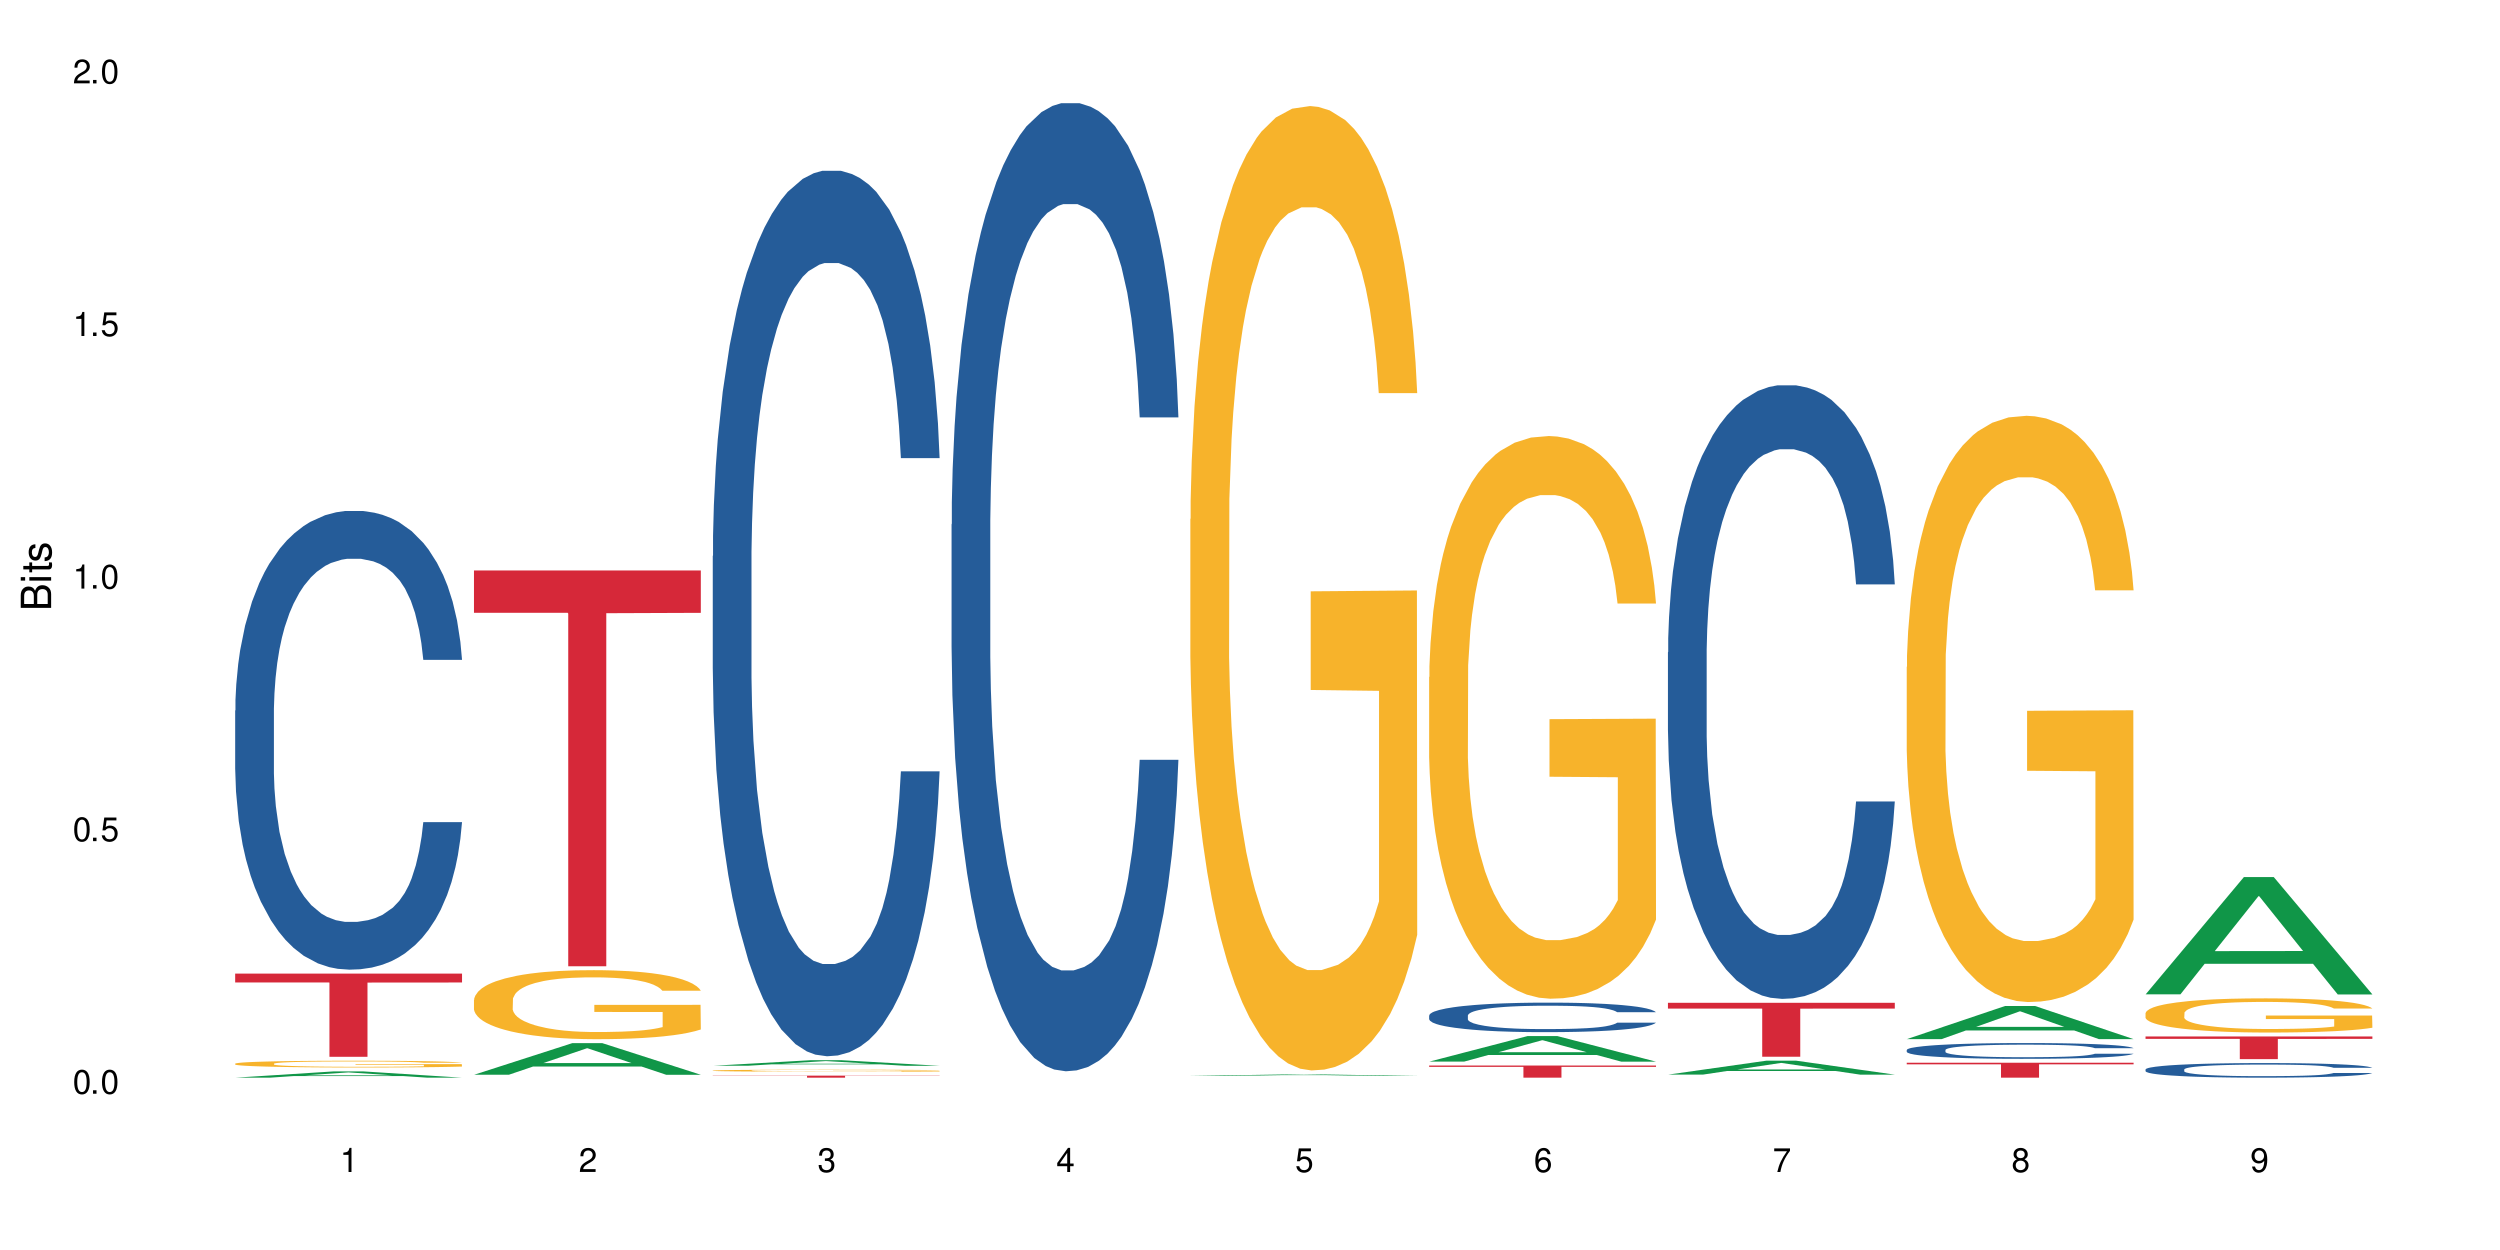 <?xml version="1.0" encoding="UTF-8"?>
<svg xmlns="http://www.w3.org/2000/svg" xmlns:xlink="http://www.w3.org/1999/xlink" width="720" height="360" viewBox="0 0 720 360">
<defs>
<g>
<g id="glyph-0-0">
</g>
<g id="glyph-0-1">
<path d="M 2.641 -6.938 C 2 -6.938 1.422 -6.656 1.078 -6.172 C 0.641 -5.562 0.406 -4.641 0.406 -3.359 C 0.406 -1.016 1.188 0.219 2.641 0.219 C 4.078 0.219 4.859 -1.016 4.859 -3.297 C 4.859 -4.641 4.656 -5.547 4.203 -6.172 C 3.844 -6.656 3.281 -6.938 2.641 -6.938 Z M 2.641 -6.188 C 3.547 -6.188 4 -5.25 4 -3.375 C 4 -1.406 3.562 -0.484 2.625 -0.484 C 1.734 -0.484 1.281 -1.438 1.281 -3.344 C 1.281 -5.25 1.734 -6.188 2.641 -6.188 Z M 2.641 -6.188 "/>
</g>
<g id="glyph-0-2">
<path d="M 1.828 -1 L 0.828 -1 L 0.828 0 L 1.828 0 Z M 1.828 -1 "/>
</g>
<g id="glyph-0-3">
<path d="M 4.562 -6.797 L 1.062 -6.797 L 0.547 -3.094 L 1.328 -3.094 C 1.719 -3.562 2.047 -3.734 2.578 -3.734 C 3.484 -3.734 4.062 -3.109 4.062 -2.094 C 4.062 -1.125 3.484 -0.531 2.578 -0.531 C 1.828 -0.531 1.375 -0.906 1.188 -1.672 L 0.328 -1.672 C 0.453 -1.109 0.547 -0.844 0.75 -0.594 C 1.125 -0.078 1.828 0.219 2.594 0.219 C 3.969 0.219 4.922 -0.781 4.922 -2.219 C 4.922 -3.562 4.031 -4.484 2.719 -4.484 C 2.25 -4.484 1.859 -4.359 1.469 -4.062 L 1.734 -5.969 L 4.562 -5.969 Z M 4.562 -6.797 "/>
</g>
<g id="glyph-0-4">
<path d="M 2.484 -4.938 L 2.484 0 L 3.328 0 L 3.328 -6.938 L 2.766 -6.938 C 2.469 -5.875 2.281 -5.734 0.984 -5.562 L 0.984 -4.938 Z M 2.484 -4.938 "/>
</g>
<g id="glyph-0-5">
<path d="M 4.859 -0.828 L 1.281 -0.828 C 1.359 -1.406 1.672 -1.781 2.5 -2.281 L 3.469 -2.828 C 4.406 -3.344 4.906 -4.062 4.906 -4.906 C 4.906 -5.484 4.672 -6.031 4.266 -6.406 C 3.859 -6.766 3.375 -6.938 2.719 -6.938 C 1.859 -6.938 1.219 -6.625 0.844 -6.031 C 0.609 -5.672 0.5 -5.234 0.484 -4.531 L 1.328 -4.531 C 1.359 -5.016 1.406 -5.281 1.531 -5.516 C 1.75 -5.938 2.188 -6.203 2.703 -6.203 C 3.469 -6.203 4.031 -5.641 4.031 -4.891 C 4.031 -4.344 3.719 -3.859 3.125 -3.516 L 2.234 -3 C 0.812 -2.172 0.406 -1.531 0.328 -0.016 L 4.859 -0.016 Z M 4.859 -0.828 "/>
</g>
<g id="glyph-0-6">
<path d="M 2.125 -3.188 L 2.578 -3.188 C 3.5 -3.188 3.984 -2.766 3.984 -1.922 C 3.984 -1.062 3.469 -0.531 2.594 -0.531 C 1.656 -0.531 1.203 -1 1.156 -2.016 L 0.312 -2.016 C 0.344 -1.453 0.438 -1.094 0.609 -0.781 C 0.953 -0.109 1.625 0.219 2.547 0.219 C 3.953 0.219 4.859 -0.625 4.859 -1.938 C 4.859 -2.828 4.516 -3.297 3.703 -3.594 C 4.344 -3.844 4.656 -4.328 4.656 -5.031 C 4.656 -6.219 3.875 -6.938 2.578 -6.938 C 1.203 -6.938 0.484 -6.172 0.453 -4.703 L 1.297 -4.703 C 1.312 -5.125 1.344 -5.359 1.453 -5.578 C 1.641 -5.969 2.062 -6.203 2.594 -6.203 C 3.344 -6.203 3.797 -5.75 3.797 -5 C 3.797 -4.516 3.609 -4.219 3.25 -4.047 C 3.016 -3.953 2.703 -3.922 2.125 -3.906 Z M 2.125 -3.188 "/>
</g>
<g id="glyph-0-7">
<path d="M 3.141 -1.672 L 3.141 0 L 3.984 0 L 3.984 -1.672 L 4.984 -1.672 L 4.984 -2.438 L 3.984 -2.438 L 3.984 -6.938 L 3.359 -6.938 L 0.266 -2.578 L 0.266 -1.672 Z M 3.141 -2.438 L 1 -2.438 L 3.141 -5.5 Z M 3.141 -2.438 "/>
</g>
<g id="glyph-0-8">
<path d="M 4.781 -5.125 C 4.609 -6.266 3.891 -6.938 2.844 -6.938 C 2.094 -6.938 1.422 -6.578 1.031 -5.953 C 0.594 -5.266 0.406 -4.422 0.406 -3.172 C 0.406 -2 0.578 -1.25 0.984 -0.641 C 1.359 -0.078 1.953 0.219 2.703 0.219 C 3.984 0.219 4.922 -0.75 4.922 -2.094 C 4.922 -3.375 4.062 -4.281 2.844 -4.281 C 2.172 -4.281 1.641 -4.031 1.281 -3.516 C 1.281 -5.234 1.828 -6.188 2.797 -6.188 C 3.391 -6.188 3.797 -5.797 3.938 -5.125 Z M 2.734 -3.531 C 3.547 -3.531 4.062 -2.953 4.062 -2.031 C 4.062 -1.156 3.484 -0.531 2.703 -0.531 C 1.922 -0.531 1.328 -1.188 1.328 -2.078 C 1.328 -2.938 1.906 -3.531 2.734 -3.531 Z M 2.734 -3.531 "/>
</g>
<g id="glyph-0-9">
<path d="M 4.984 -6.797 L 0.438 -6.797 L 0.438 -5.969 L 4.109 -5.969 C 2.5 -3.656 1.828 -2.234 1.328 0 L 2.219 0 C 2.594 -2.172 3.453 -4.047 4.984 -6.094 Z M 4.984 -6.797 "/>
</g>
<g id="glyph-0-10">
<path d="M 3.75 -3.656 C 4.469 -4.094 4.688 -4.438 4.688 -5.078 C 4.688 -6.172 3.844 -6.938 2.641 -6.938 C 1.438 -6.938 0.594 -6.172 0.594 -5.094 C 0.594 -4.438 0.812 -4.094 1.516 -3.656 C 0.734 -3.266 0.359 -2.703 0.359 -1.922 C 0.359 -0.656 1.281 0.219 2.641 0.219 C 3.984 0.219 4.922 -0.656 4.922 -1.922 C 4.922 -2.703 4.531 -3.266 3.75 -3.656 Z M 2.641 -6.188 C 3.359 -6.188 3.812 -5.75 3.812 -5.062 C 3.812 -4.406 3.344 -3.984 2.641 -3.984 C 1.922 -3.984 1.453 -4.406 1.453 -5.078 C 1.453 -5.75 1.922 -6.188 2.641 -6.188 Z M 2.641 -3.266 C 3.484 -3.266 4.062 -2.719 4.062 -1.906 C 4.062 -1.078 3.484 -0.531 2.625 -0.531 C 1.797 -0.531 1.219 -1.094 1.219 -1.906 C 1.219 -2.719 1.781 -3.266 2.641 -3.266 Z M 2.641 -3.266 "/>
</g>
<g id="glyph-0-11">
<path d="M 0.516 -1.578 C 0.672 -0.453 1.406 0.219 2.438 0.219 C 3.188 0.219 3.859 -0.141 4.266 -0.766 C 4.688 -1.453 4.891 -2.297 4.891 -3.547 C 4.891 -4.719 4.703 -5.453 4.312 -6.078 C 3.938 -6.641 3.344 -6.938 2.594 -6.938 C 1.297 -6.938 0.359 -5.969 0.359 -4.625 C 0.359 -3.344 1.234 -2.453 2.453 -2.453 C 3.094 -2.453 3.578 -2.672 4.016 -3.203 C 4 -1.484 3.469 -0.531 2.5 -0.531 C 1.906 -0.531 1.484 -0.906 1.359 -1.578 Z M 2.578 -6.203 C 3.375 -6.203 3.969 -5.531 3.969 -4.641 C 3.969 -3.797 3.391 -3.188 2.547 -3.188 C 1.734 -3.188 1.234 -3.766 1.234 -4.688 C 1.234 -5.562 1.797 -6.203 2.578 -6.203 Z M 2.578 -6.203 "/>
</g>
<g id="glyph-1-0">
</g>
<g id="glyph-1-1">
<path d="M 0 -0.953 L 0 -4.891 C 0 -5.719 -0.234 -6.344 -0.734 -6.797 C -1.188 -7.234 -1.812 -7.469 -2.5 -7.469 C -3.547 -7.469 -4.188 -7 -4.625 -5.875 C -4.984 -6.688 -5.625 -7.094 -6.531 -7.094 C -7.172 -7.094 -7.734 -6.859 -8.141 -6.391 C -8.562 -5.922 -8.75 -5.344 -8.75 -4.5 L -8.75 -0.953 Z M -4.984 -2.062 L -7.766 -2.062 L -7.766 -4.219 C -7.766 -4.844 -7.688 -5.203 -7.453 -5.5 C -7.219 -5.812 -6.859 -5.969 -6.375 -5.969 C -5.891 -5.969 -5.531 -5.812 -5.297 -5.5 C -5.062 -5.203 -4.984 -4.844 -4.984 -4.219 Z M -0.984 -2.062 L -4 -2.062 L -4 -4.781 C -4 -5.766 -3.438 -6.359 -2.484 -6.359 C -1.547 -6.359 -0.984 -5.766 -0.984 -4.781 Z M -0.984 -2.062 "/>
</g>
<g id="glyph-1-2">
<path d="M -6.281 -1.797 L -6.281 -0.797 L 0 -0.797 L 0 -1.797 Z M -8.75 -1.797 L -8.75 -0.797 L -7.484 -0.797 L -7.484 -1.797 Z M -8.75 -1.797 "/>
</g>
<g id="glyph-1-3">
<path d="M -6.281 -3.047 L -6.281 -2.016 L -8.016 -2.016 L -8.016 -1.016 L -6.281 -1.016 L -6.281 -0.172 L -5.469 -0.172 L -5.469 -1.016 L -0.719 -1.016 C -0.078 -1.016 0.281 -1.453 0.281 -2.234 C 0.281 -2.5 0.25 -2.719 0.188 -3.047 L -0.641 -3.047 C -0.609 -2.906 -0.594 -2.766 -0.594 -2.562 C -0.594 -2.141 -0.719 -2.016 -1.156 -2.016 L -5.469 -2.016 L -5.469 -3.047 Z M -6.281 -3.047 "/>
</g>
<g id="glyph-1-4">
<path d="M -4.531 -5.25 C -5.766 -5.25 -6.469 -4.422 -6.469 -2.969 C -6.469 -1.516 -5.719 -0.562 -4.547 -0.562 C -3.562 -0.562 -3.094 -1.062 -2.734 -2.562 L -2.516 -3.484 C -2.344 -4.188 -2.094 -4.469 -1.641 -4.469 C -1.047 -4.469 -0.641 -3.875 -0.641 -3 C -0.641 -2.453 -0.797 -2 -1.062 -1.75 C -1.25 -1.594 -1.422 -1.531 -1.875 -1.469 L -1.875 -0.406 C -0.422 -0.453 0.281 -1.266 0.281 -2.922 C 0.281 -4.5 -0.5 -5.516 -1.719 -5.516 C -2.656 -5.516 -3.172 -4.984 -3.469 -3.734 L -3.703 -2.766 C -3.891 -1.953 -4.156 -1.609 -4.594 -1.609 C -5.188 -1.609 -5.547 -2.125 -5.547 -2.938 C -5.547 -3.75 -5.203 -4.172 -4.531 -4.203 Z M -4.531 -5.25 "/>
</g>
</g>
</defs>
<rect x="-72" y="-36" width="864" height="432" fill="rgb(100%, 100%, 100%)" fill-opacity="1"/>
<path fill-rule="nonzero" fill="rgb(6.275%, 58.824%, 28.235%)" fill-opacity="1" d="M 67.73 310.367 L 67.801 310.367 L 96.07 308.566 L 104.656 308.566 L 133.066 310.371 L 123.082 310.371 L 115.965 309.898 L 84.762 309.898 L 77.781 310.367 L 67.73 310.367 L 87.766 309.703 L 113.102 309.703 L 100.469 308.859 L 100.328 308.859 L 100.188 308.863 L 87.695 309.703 L 87.766 309.703 Z M 67.73 310.367 "/>
<path fill-rule="nonzero" fill="rgb(14.51%, 36.078%, 60%)" fill-opacity="1" d="M 67.73 204.648 L 67.812 204.527 L 67.812 201.629 L 68.051 197.043 L 68.605 191.246 L 69.164 187.262 L 70.598 180.137 L 72.59 173.258 L 74.664 167.945 L 76.176 164.805 L 77.531 162.391 L 80.637 157.922 L 82.629 155.629 L 84.781 153.574 L 87.41 151.523 L 89.324 150.316 L 93.625 148.383 L 96.812 147.539 L 99.281 147.176 L 104.621 147.176 L 107.809 147.66 L 110.117 148.262 L 112.668 149.23 L 114.82 150.316 L 118.562 152.973 L 121.91 156.352 L 123.426 158.285 L 125.816 162.027 L 127.648 165.648 L 128.922 168.789 L 130.355 173.258 L 131.629 178.688 L 132.586 184.848 L 133.066 190.039 L 121.91 190.039 L 121.352 185.211 L 120.715 181.465 L 119.52 176.516 L 118.324 173.016 L 116.652 169.512 L 115.137 167.219 L 113.066 164.926 L 111.234 163.477 L 109.32 162.391 L 107.488 161.664 L 103.984 160.941 L 99.922 160.941 L 98.406 161.184 L 95.297 162.148 L 93.625 162.992 L 91.234 164.684 L 89.562 166.254 L 87.57 168.668 L 86.215 170.719 L 84.543 173.859 L 83.348 176.637 L 81.992 180.621 L 81.195 183.641 L 80.48 187.02 L 79.84 191.004 L 79.363 195.23 L 79.043 199.699 L 78.887 204.043 L 78.887 222.758 L 79.043 227.105 L 79.441 232.176 L 80.48 239.543 L 81.992 245.941 L 83.746 251.012 L 85.418 254.633 L 86.375 256.324 L 87.648 258.254 L 89.641 260.672 L 92.512 263.086 L 94.184 264.051 L 96.734 265.016 L 99.363 265.5 L 102.867 265.5 L 105.977 265.016 L 108.047 264.414 L 110.199 263.449 L 113.145 261.395 L 114.98 259.465 L 116.57 257.168 L 117.766 254.875 L 118.562 252.941 L 119.758 249.199 L 120.715 245.094 L 121.434 240.871 L 121.91 236.766 L 133.066 236.766 L 132.586 241.594 L 131.871 246.305 L 131.152 249.805 L 130.039 254.031 L 128.762 257.773 L 126.93 262 L 125.418 264.777 L 123.426 267.793 L 121.59 270.09 L 119.602 272.141 L 116.652 274.555 L 114.738 275.762 L 112.668 276.848 L 110.199 277.816 L 107.09 278.66 L 103.746 279.145 L 100.637 279.266 L 97.289 279.023 L 94.82 278.539 L 91.555 277.453 L 87.492 275.281 L 84.543 272.984 L 82.23 270.691 L 80.238 268.277 L 78.008 265.016 L 75.141 259.703 L 73.387 255.598 L 72.191 252.219 L 70.84 247.512 L 69.883 243.285 L 68.766 236.523 L 67.969 227.949 L 67.73 221.309 Z M 67.73 204.648 "/>
<path fill-rule="nonzero" fill="rgb(96.863%, 70.196%, 16.863%)" fill-opacity="1" d="M 67.73 306.324 L 67.812 306.324 L 67.812 306.285 L 68.129 306.207 L 68.926 306.098 L 69.961 306.004 L 71.078 305.934 L 71.793 305.898 L 72.988 305.844 L 74.023 305.805 L 76.656 305.727 L 80 305.648 L 81.832 305.617 L 83.906 305.586 L 86.852 305.555 L 88.207 305.543 L 92.352 305.512 L 97.051 305.496 L 102.23 305.488 L 104.621 305.492 L 107.887 305.5 L 112.348 305.52 L 114.898 305.535 L 116.891 305.555 L 118.961 305.578 L 121.512 305.613 L 123.902 305.656 L 125.816 305.699 L 127.727 305.75 L 129.32 305.809 L 130.676 305.871 L 131.871 305.945 L 132.586 306.008 L 133.066 306.07 L 121.988 306.07 L 121.352 306.008 L 120.637 305.961 L 119.441 305.902 L 118.246 305.859 L 117.051 305.824 L 114.82 305.777 L 112.906 305.75 L 110.516 305.727 L 108.207 305.707 L 105.578 305.699 L 103.984 305.695 L 99.762 305.695 L 95.938 305.707 L 93.707 305.723 L 92.113 305.734 L 89.879 305.762 L 88.527 305.785 L 87.73 305.797 L 85.34 305.852 L 83.746 305.902 L 82.871 305.938 L 81.754 305.988 L 80.957 306.039 L 80.082 306.109 L 79.602 306.164 L 78.965 306.281 L 78.887 306.602 L 79.125 306.672 L 79.602 306.742 L 80.238 306.809 L 81.195 306.875 L 82.152 306.926 L 83.824 306.996 L 85.258 307.043 L 86.375 307.074 L 88.527 307.121 L 89.402 307.137 L 91.473 307.168 L 93.625 307.195 L 96.254 307.215 L 98.246 307.227 L 101.434 307.234 L 105.496 307.234 L 110.277 307.223 L 113.305 307.211 L 115.379 307.195 L 116.73 307.184 L 118.406 307.164 L 119.602 307.145 L 120.715 307.125 L 122.07 307.098 L 122.07 306.672 L 102.391 306.668 L 102.391 306.469 L 132.984 306.469 L 133.066 307.164 L 131.391 307.211 L 129.32 307.258 L 127.328 307.293 L 125.258 307.324 L 122.309 307.359 L 119.918 307.379 L 116.254 307.402 L 112.906 307.418 L 109.402 307.43 L 106.293 307.438 L 102.629 307.438 L 99.363 307.434 L 95.855 307.422 L 93.066 307.41 L 90.52 307.391 L 87.969 307.367 L 84.781 307.332 L 82.711 307.301 L 80.559 307.262 L 78.406 307.219 L 76.496 307.172 L 75.219 307.133 L 73.945 307.09 L 72.59 307.039 L 71.316 306.977 L 70.359 306.922 L 69.484 306.859 L 68.848 306.801 L 68.211 306.723 L 67.891 306.656 L 67.73 306.602 Z M 67.73 306.324 "/>
<path fill-rule="nonzero" fill="rgb(83.922%, 15.686%, 22.353%)" fill-opacity="1" d="M 67.73 280.391 L 133.066 280.391 L 133.066 282.957 L 105.836 282.98 L 105.836 304.363 L 94.879 304.363 L 94.879 283.004 L 94.723 282.957 L 67.73 282.957 Z M 67.73 280.391 "/>
<path fill-rule="nonzero" fill="rgb(6.275%, 58.824%, 28.235%)" fill-opacity="1" d="M 136.504 309.527 L 136.574 309.52 L 164.844 300.414 L 173.43 300.414 L 201.836 309.535 L 191.855 309.535 L 184.738 307.156 L 153.535 307.156 L 146.555 309.527 L 136.504 309.527 L 156.535 306.172 L 181.875 306.16 L 169.242 301.906 L 169.102 301.895 L 168.961 301.922 L 156.469 306.16 L 156.535 306.172 Z M 136.504 309.527 "/>
<path fill-rule="nonzero" fill="rgb(96.863%, 70.196%, 16.863%)" fill-opacity="1" d="M 136.504 287.922 L 136.582 287.902 L 136.582 287.539 L 136.902 286.723 L 137.699 285.598 L 138.734 284.672 L 139.852 283.945 L 140.566 283.562 L 141.762 283.02 L 142.797 282.617 L 145.426 281.801 L 148.773 281.039 L 150.605 280.711 L 152.68 280.402 L 155.625 280.059 L 156.98 279.93 L 161.125 279.641 L 165.824 279.457 L 171.004 279.406 L 173.395 279.422 L 176.66 279.496 L 181.121 279.695 L 183.672 279.875 L 185.664 280.059 L 187.734 280.293 L 190.285 280.656 L 192.676 281.094 L 194.586 281.527 L 196.5 282.074 L 198.094 282.656 L 199.449 283.289 L 200.645 284.055 L 201.359 284.688 L 201.836 285.324 L 190.762 285.324 L 190.125 284.688 L 189.41 284.199 L 188.215 283.598 L 187.02 283.164 L 185.824 282.816 L 183.594 282.348 L 181.68 282.055 L 179.289 281.801 L 176.98 281.637 L 174.348 281.527 L 172.758 281.492 L 168.535 281.492 L 164.707 281.621 L 162.477 281.766 L 160.883 281.91 L 158.652 282.184 L 157.301 282.402 L 156.504 282.547 L 154.113 283.109 L 152.52 283.617 L 151.641 283.961 L 150.527 284.508 L 149.73 284.996 L 148.852 285.723 L 148.375 286.27 L 147.738 287.504 L 147.66 290.77 L 147.898 291.461 L 148.375 292.207 L 149.012 292.859 L 149.969 293.551 L 150.926 294.078 L 152.598 294.785 L 154.031 295.258 L 155.148 295.566 L 157.301 296.055 L 158.176 296.219 L 160.246 296.547 L 162.398 296.801 L 165.027 297.02 L 167.02 297.125 L 170.207 297.219 L 174.27 297.219 L 179.051 297.109 L 182.078 296.965 L 184.148 296.816 L 185.504 296.691 L 187.176 296.492 L 188.371 296.309 L 189.488 296.109 L 190.844 295.801 L 190.844 291.461 L 171.164 291.441 L 171.164 289.41 L 201.758 289.391 L 201.836 296.492 L 200.164 296.98 L 198.094 297.453 L 196.102 297.816 L 194.031 298.125 L 191.082 298.469 L 188.691 298.688 L 185.027 298.941 L 181.68 299.105 L 178.176 299.215 L 175.066 299.27 L 171.402 299.289 L 168.137 299.25 L 164.629 299.141 L 161.84 298.996 L 159.289 298.816 L 156.742 298.578 L 153.555 298.199 L 151.484 297.891 L 149.332 297.508 L 147.18 297.055 L 145.27 296.562 L 143.992 296.184 L 142.719 295.746 L 141.363 295.203 L 140.09 294.586 L 139.133 294.023 L 138.258 293.387 L 137.617 292.785 L 136.98 291.969 L 136.664 291.316 L 136.504 290.754 Z M 136.504 287.922 "/>
<path fill-rule="nonzero" fill="rgb(83.922%, 15.686%, 22.353%)" fill-opacity="1" d="M 136.504 164.297 L 201.836 164.297 L 201.836 176.496 L 174.609 176.605 L 174.609 278.277 L 163.652 278.277 L 163.652 176.711 L 163.496 176.496 L 136.504 176.496 Z M 136.504 164.297 "/>
<path fill-rule="nonzero" fill="rgb(6.275%, 58.824%, 28.235%)" fill-opacity="1" d="M 205.277 306.941 L 205.348 306.941 L 233.617 305.332 L 242.203 305.332 L 270.609 306.945 L 260.629 306.945 L 253.508 306.523 L 222.309 306.523 L 215.328 306.941 L 205.277 306.941 L 225.309 306.352 L 250.648 306.348 L 238.012 305.598 L 237.875 305.594 L 237.734 305.598 L 225.238 306.348 L 225.309 306.352 Z M 205.277 306.941 "/>
<path fill-rule="nonzero" fill="rgb(14.51%, 36.078%, 60%)" fill-opacity="1" d="M 205.277 160.145 L 205.355 159.914 L 205.355 154.316 L 205.594 145.461 L 206.152 134.27 L 206.711 126.578 L 208.145 112.824 L 210.137 99.539 L 212.207 89.281 L 213.723 83.219 L 215.078 78.559 L 218.184 69.934 L 220.176 65.504 L 222.328 61.543 L 224.957 57.578 L 226.867 55.246 L 231.172 51.52 L 234.359 49.887 L 236.828 49.188 L 242.168 49.188 L 245.352 50.121 L 247.664 51.285 L 250.215 53.148 L 252.363 55.246 L 256.109 60.375 L 259.457 66.902 L 260.969 70.633 L 263.359 77.859 L 265.191 84.852 L 266.469 90.914 L 267.902 99.539 L 269.176 110.027 L 270.133 121.918 L 270.609 131.941 L 259.457 131.941 L 258.898 122.617 L 258.262 115.391 L 257.066 105.832 L 255.871 99.07 L 254.195 92.312 L 252.684 87.883 L 250.613 83.453 L 248.777 80.656 L 246.867 78.559 L 245.035 77.16 L 241.527 75.762 L 237.465 75.762 L 235.953 76.227 L 232.844 78.094 L 231.172 79.723 L 228.781 82.988 L 227.109 86.02 L 225.117 90.68 L 223.762 94.645 L 222.09 100.703 L 220.895 106.066 L 219.539 113.758 L 218.742 119.586 L 218.023 126.113 L 217.387 133.805 L 216.91 141.965 L 216.59 150.59 L 216.43 158.98 L 216.43 195.113 L 216.59 203.504 L 216.988 213.293 L 218.023 227.512 L 219.539 239.867 L 221.293 249.66 L 222.965 256.652 L 223.922 259.914 L 225.195 263.645 L 227.188 268.309 L 230.055 272.969 L 231.73 274.832 L 234.277 276.699 L 236.906 277.633 L 240.414 277.633 L 243.52 276.699 L 245.594 275.535 L 247.742 273.668 L 250.691 269.707 L 252.523 265.977 L 254.117 261.547 L 255.312 257.117 L 256.109 253.387 L 257.305 246.16 L 258.262 238.234 L 258.977 230.078 L 259.457 222.152 L 270.609 222.152 L 270.133 231.477 L 269.414 240.566 L 268.699 247.328 L 267.582 255.484 L 266.309 262.711 L 264.477 270.871 L 262.961 276.234 L 260.969 282.059 L 259.137 286.488 L 257.145 290.453 L 254.195 295.113 L 252.285 297.445 L 250.215 299.543 L 247.742 301.406 L 244.637 303.039 L 241.289 303.973 L 238.184 304.207 L 234.836 303.738 L 232.367 302.809 L 229.098 300.707 L 225.035 296.512 L 222.09 292.082 L 219.777 287.656 L 217.785 282.992 L 215.555 276.699 L 212.688 266.441 L 210.934 258.516 L 209.738 251.988 L 208.383 242.898 L 207.426 234.738 L 206.312 221.688 L 205.516 205.137 L 205.277 192.312 Z M 205.277 160.145 "/>
<path fill-rule="nonzero" fill="rgb(96.863%, 70.196%, 16.863%)" fill-opacity="1" d="M 205.277 308.324 L 205.355 308.32 L 205.355 308.312 L 205.676 308.289 L 206.473 308.254 L 207.508 308.227 L 208.621 308.207 L 209.34 308.195 L 210.535 308.18 L 211.57 308.168 L 214.199 308.141 L 217.547 308.121 L 219.379 308.109 L 221.449 308.102 L 224.398 308.09 L 225.754 308.086 L 229.895 308.078 L 234.598 308.074 L 239.777 308.07 L 242.168 308.074 L 245.434 308.074 L 249.895 308.082 L 252.445 308.086 L 254.438 308.09 L 256.508 308.098 L 259.059 308.109 L 261.449 308.121 L 263.359 308.133 L 265.273 308.152 L 266.867 308.168 L 268.219 308.188 L 269.414 308.207 L 270.133 308.227 L 270.609 308.246 L 259.535 308.246 L 258.898 308.227 L 258.18 308.215 L 256.984 308.195 L 254.594 308.172 L 252.363 308.16 L 250.453 308.148 L 248.062 308.141 L 245.75 308.137 L 243.121 308.133 L 237.305 308.133 L 233.48 308.137 L 231.25 308.141 L 229.656 308.145 L 227.426 308.152 L 226.07 308.16 L 225.273 308.164 L 222.883 308.18 L 221.293 308.195 L 220.414 308.207 L 219.301 308.223 L 218.504 308.238 L 217.625 308.258 L 217.148 308.273 L 216.512 308.309 L 216.43 308.406 L 216.672 308.426 L 217.148 308.449 L 217.785 308.469 L 218.742 308.488 L 219.699 308.504 L 221.371 308.523 L 222.805 308.539 L 223.922 308.547 L 226.07 308.562 L 226.949 308.566 L 229.02 308.578 L 231.172 308.582 L 233.801 308.59 L 235.793 308.594 L 238.98 308.598 L 243.043 308.598 L 247.824 308.594 L 250.852 308.59 L 252.922 308.586 L 254.277 308.582 L 255.949 308.574 L 257.145 308.57 L 258.262 308.562 L 259.613 308.555 L 259.613 308.426 L 239.934 308.426 L 239.934 308.367 L 270.531 308.367 L 270.609 308.574 L 268.938 308.59 L 266.867 308.602 L 264.875 308.613 L 262.801 308.621 L 259.855 308.633 L 257.465 308.641 L 253.801 308.648 L 250.453 308.652 L 246.945 308.656 L 236.906 308.656 L 233.402 308.652 L 230.613 308.648 L 228.062 308.645 L 225.516 308.637 L 222.328 308.625 L 220.254 308.617 L 218.105 308.605 L 215.953 308.59 L 214.039 308.578 L 211.492 308.555 L 210.137 308.535 L 208.863 308.52 L 207.906 308.504 L 207.027 308.484 L 206.391 308.465 L 205.754 308.441 L 205.438 308.422 L 205.277 308.406 Z M 205.277 308.324 "/>
<path fill-rule="nonzero" fill="rgb(83.922%, 15.686%, 22.353%)" fill-opacity="1" d="M 205.277 309.785 L 270.609 309.785 L 270.609 309.848 L 243.383 309.848 L 243.383 310.371 L 232.426 310.371 L 232.426 309.848 L 205.277 309.848 Z M 205.277 309.785 "/>
<path fill-rule="nonzero" fill="rgb(14.51%, 36.078%, 60%)" fill-opacity="1" d="M 274.051 151.039 L 274.129 150.781 L 274.129 144.668 L 274.367 134.98 L 274.926 122.75 L 275.484 114.34 L 276.918 99.305 L 278.91 84.777 L 280.98 73.566 L 282.496 66.938 L 283.848 61.844 L 286.957 52.414 L 288.949 47.57 L 291.102 43.238 L 293.73 38.906 L 295.641 36.359 L 299.945 32.281 L 303.129 30.496 L 305.602 29.73 L 310.938 29.73 L 314.125 30.75 L 316.438 32.027 L 318.984 34.062 L 321.137 36.359 L 324.883 41.965 L 328.23 49.102 L 329.742 53.176 L 332.133 61.078 L 333.965 68.723 L 335.238 75.348 L 336.676 84.777 L 337.949 96.246 L 338.906 109.242 L 339.383 120.203 L 328.23 120.203 L 327.672 110.008 L 327.035 102.105 L 325.84 91.66 L 324.645 84.27 L 322.969 76.879 L 321.457 72.035 L 319.383 67.195 L 317.551 64.137 L 315.641 61.844 L 313.809 60.312 L 310.301 58.785 L 306.238 58.785 L 304.723 59.293 L 301.617 61.332 L 299.945 63.117 L 297.555 66.684 L 295.879 69.996 L 293.887 75.094 L 292.535 79.426 L 290.859 86.051 L 289.664 91.914 L 288.312 100.324 L 287.516 106.695 L 286.797 113.832 L 286.16 122.238 L 285.684 131.16 L 285.363 140.59 L 285.203 149.762 L 285.203 189.262 L 285.363 198.438 L 285.762 209.141 L 286.797 224.688 L 288.312 238.195 L 290.062 248.898 L 291.738 256.543 L 292.691 260.109 L 293.969 264.188 L 295.961 269.285 L 298.828 274.383 L 300.5 276.418 L 303.051 278.457 L 305.68 279.477 L 309.188 279.477 L 312.293 278.457 L 314.363 277.184 L 316.516 275.145 L 319.465 270.812 L 321.297 266.734 L 322.891 261.895 L 324.086 257.051 L 324.883 252.973 L 326.078 245.074 L 327.035 236.41 L 327.75 227.488 L 328.23 218.824 L 339.383 218.824 L 338.906 229.02 L 338.188 238.957 L 337.473 246.348 L 336.355 255.27 L 335.082 263.168 L 333.25 272.086 L 331.734 277.949 L 329.742 284.32 L 327.91 289.16 L 325.918 293.496 L 322.969 298.59 L 321.059 301.141 L 318.984 303.434 L 316.516 305.473 L 313.41 307.254 L 310.062 308.273 L 306.957 308.531 L 303.609 308.02 L 301.141 307 L 297.871 304.707 L 293.809 300.121 L 290.859 295.277 L 288.551 290.438 L 286.559 285.34 L 284.328 278.457 L 281.457 267.246 L 279.707 258.582 L 278.512 251.445 L 277.156 241.508 L 276.199 232.586 L 275.086 218.316 L 274.289 200.223 L 274.051 186.207 Z M 274.051 151.039 "/>
<path fill-rule="nonzero" fill="rgb(6.275%, 58.824%, 28.235%)" fill-opacity="1" d="M 342.82 309.879 L 342.891 309.879 L 371.16 309.418 L 379.746 309.418 L 408.156 309.879 L 398.176 309.879 L 391.055 309.758 L 359.852 309.758 L 352.875 309.879 L 342.82 309.879 L 362.855 309.711 L 388.191 309.711 L 375.559 309.492 L 375.418 309.492 L 375.281 309.496 L 362.785 309.711 L 362.855 309.711 Z M 342.82 309.879 "/>
<path fill-rule="nonzero" fill="rgb(96.863%, 70.196%, 16.863%)" fill-opacity="1" d="M 342.82 149.504 L 342.902 149.25 L 342.902 144.176 L 343.219 132.762 L 344.016 117.035 L 345.051 104.098 L 346.168 93.953 L 346.887 88.625 L 348.082 81.016 L 349.117 75.438 L 351.746 64.02 L 355.094 53.367 L 356.926 48.801 L 358.996 44.488 L 361.945 39.672 L 363.297 37.895 L 367.441 33.836 L 372.141 31.301 L 377.32 30.539 L 379.711 30.793 L 382.977 31.809 L 387.441 34.598 L 389.988 37.133 L 391.98 39.672 L 394.055 42.969 L 396.602 48.039 L 398.992 54.129 L 400.906 60.215 L 402.816 67.824 L 404.41 75.941 L 405.766 84.82 L 406.961 95.473 L 407.68 104.352 L 408.156 113.23 L 397.082 113.23 L 396.445 104.352 L 395.727 97.504 L 394.531 89.133 L 393.336 83.047 L 392.141 78.227 L 389.91 71.629 L 387.996 67.574 L 385.609 64.02 L 383.297 61.738 L 380.668 60.215 L 379.074 59.711 L 374.852 59.711 L 371.027 61.484 L 368.797 63.516 L 367.203 65.543 L 364.973 69.348 L 363.617 72.391 L 362.82 74.422 L 360.43 82.285 L 358.836 89.387 L 357.961 94.207 L 356.844 101.816 L 356.047 108.664 L 355.172 118.812 L 354.695 126.422 L 354.055 143.668 L 353.977 189.328 L 354.215 198.965 L 354.695 209.367 L 355.332 218.496 L 356.285 228.137 L 357.242 235.492 L 358.918 245.383 L 360.352 251.98 L 361.465 256.293 L 363.617 263.141 L 364.492 265.422 L 366.566 269.988 L 368.715 273.539 L 371.344 276.582 L 373.336 278.105 L 376.523 279.375 L 380.59 279.375 L 385.367 277.852 L 388.395 275.824 L 390.469 273.793 L 391.824 272.02 L 393.496 269.227 L 394.691 266.691 L 395.805 263.902 L 397.16 259.59 L 397.16 198.965 L 377.48 198.711 L 377.48 170.301 L 408.074 170.051 L 408.156 269.227 L 406.484 276.078 L 404.41 282.672 L 402.418 287.746 L 400.348 292.059 L 397.398 296.875 L 395.008 299.922 L 391.344 303.473 L 387.996 305.754 L 384.492 307.277 L 381.387 308.039 L 377.719 308.289 L 374.453 307.785 L 370.949 306.262 L 368.16 304.23 L 365.609 301.695 L 363.059 298.398 L 359.871 293.07 L 357.801 288.758 L 355.648 283.434 L 353.5 277.09 L 351.586 270.242 L 350.312 264.914 L 349.035 258.828 L 347.684 251.219 L 346.406 242.594 L 345.449 234.73 L 344.574 225.852 L 343.938 217.48 L 343.301 206.066 L 342.98 196.938 L 342.82 189.074 Z M 342.82 149.504 "/>
<path fill-rule="nonzero" fill="rgb(6.275%, 58.824%, 28.235%)" fill-opacity="1" d="M 411.594 305.75 L 411.664 305.742 L 439.934 298.391 L 448.52 298.391 L 476.93 305.758 L 466.945 305.758 L 459.828 303.836 L 428.625 303.836 L 421.645 305.75 L 411.594 305.75 L 431.629 303.039 L 456.965 303.031 L 444.332 299.594 L 444.191 299.586 L 444.051 299.605 L 431.559 303.031 L 431.629 303.039 Z M 411.594 305.75 "/>
<path fill-rule="nonzero" fill="rgb(14.51%, 36.078%, 60%)" fill-opacity="1" d="M 411.594 292.461 L 411.676 292.453 L 411.676 292.266 L 411.914 291.973 L 412.473 291.598 L 413.027 291.34 L 414.461 290.883 L 416.453 290.441 L 418.527 290.098 L 420.039 289.895 L 421.395 289.742 L 424.5 289.453 L 426.492 289.305 L 428.645 289.172 L 431.273 289.043 L 433.188 288.965 L 437.488 288.84 L 440.676 288.785 L 443.145 288.762 L 448.484 288.762 L 451.672 288.793 L 453.98 288.832 L 456.531 288.895 L 458.684 288.965 L 462.426 289.133 L 465.773 289.352 L 467.289 289.477 L 469.68 289.719 L 471.512 289.949 L 472.785 290.152 L 474.219 290.441 L 475.496 290.789 L 476.449 291.188 L 476.93 291.52 L 465.773 291.52 L 465.215 291.211 L 464.578 290.969 L 463.383 290.648 L 462.188 290.426 L 460.516 290.199 L 459 290.051 L 456.93 289.902 L 455.098 289.812 L 453.184 289.742 L 451.352 289.695 L 447.848 289.648 L 443.785 289.648 L 442.27 289.664 L 439.164 289.727 L 437.488 289.781 L 435.098 289.887 L 433.426 289.988 L 431.434 290.145 L 430.078 290.277 L 428.406 290.48 L 427.211 290.656 L 425.855 290.914 L 425.059 291.109 L 424.344 291.324 L 423.707 291.582 L 423.227 291.855 L 422.91 292.141 L 422.75 292.422 L 422.75 293.625 L 422.91 293.906 L 423.309 294.23 L 424.344 294.707 L 425.855 295.117 L 427.609 295.445 L 429.281 295.676 L 430.238 295.785 L 431.512 295.91 L 433.504 296.066 L 436.375 296.223 L 438.047 296.285 L 440.598 296.344 L 443.227 296.375 L 446.73 296.375 L 449.84 296.344 L 451.91 296.309 L 454.062 296.246 L 457.008 296.113 L 458.844 295.988 L 460.438 295.84 L 461.629 295.691 L 462.426 295.57 L 463.621 295.328 L 464.578 295.062 L 465.297 294.793 L 465.773 294.527 L 476.93 294.527 L 476.449 294.84 L 475.734 295.141 L 475.016 295.367 L 473.902 295.637 L 472.625 295.879 L 470.793 296.152 L 469.281 296.328 L 467.289 296.523 L 465.457 296.672 L 463.465 296.805 L 460.516 296.961 L 458.602 297.035 L 456.531 297.105 L 454.062 297.168 L 450.953 297.223 L 447.609 297.254 L 444.5 297.262 L 441.152 297.246 L 438.684 297.215 L 435.418 297.145 L 431.355 297.008 L 428.406 296.859 L 426.094 296.711 L 424.105 296.555 L 421.871 296.344 L 419.004 296.004 L 417.25 295.738 L 416.055 295.523 L 414.703 295.219 L 413.746 294.945 L 412.629 294.512 L 411.832 293.961 L 411.594 293.531 Z M 411.594 292.461 "/>
<path fill-rule="nonzero" fill="rgb(96.863%, 70.196%, 16.863%)" fill-opacity="1" d="M 411.594 194.984 L 411.676 194.84 L 411.676 191.879 L 411.992 185.219 L 412.789 176.043 L 413.824 168.492 L 414.941 162.574 L 415.656 159.465 L 416.852 155.027 L 417.891 151.77 L 420.52 145.109 L 423.863 138.895 L 425.695 136.23 L 427.77 133.715 L 430.715 130.902 L 432.07 129.867 L 436.215 127.496 L 440.914 126.02 L 446.094 125.574 L 448.484 125.723 L 451.75 126.312 L 456.211 127.941 L 458.762 129.422 L 460.754 130.902 L 462.824 132.824 L 465.375 135.785 L 467.766 139.336 L 469.68 142.891 L 471.59 147.328 L 473.184 152.066 L 474.539 157.246 L 475.734 163.461 L 476.449 168.641 L 476.93 173.82 L 465.855 173.82 L 465.215 168.641 L 464.5 164.645 L 463.305 159.762 L 462.109 156.211 L 460.914 153.398 L 458.684 149.551 L 456.77 147.184 L 454.379 145.109 L 452.07 143.777 L 449.441 142.891 L 447.848 142.594 L 443.625 142.594 L 439.801 143.629 L 437.57 144.812 L 435.977 145.996 L 433.746 148.219 L 432.391 149.992 L 431.594 151.18 L 429.203 155.766 L 427.609 159.91 L 426.734 162.723 L 425.617 167.16 L 424.82 171.156 L 423.945 177.078 L 423.465 181.52 L 422.828 191.582 L 422.75 218.223 L 422.988 223.848 L 423.465 229.914 L 424.105 235.242 L 425.059 240.867 L 426.016 245.16 L 427.688 250.93 L 429.125 254.777 L 430.238 257.293 L 432.391 261.289 L 433.266 262.621 L 435.336 265.285 L 437.488 267.359 L 440.117 269.133 L 442.109 270.023 L 445.297 270.762 L 449.359 270.762 L 454.141 269.875 L 457.168 268.691 L 459.242 267.508 L 460.594 266.469 L 462.27 264.844 L 463.465 263.363 L 464.578 261.734 L 465.934 259.219 L 465.934 223.848 L 446.254 223.699 L 446.254 207.121 L 476.848 206.973 L 476.93 264.844 L 475.254 268.84 L 473.184 272.688 L 471.191 275.648 L 469.121 278.164 L 466.172 280.973 L 463.781 282.75 L 460.117 284.824 L 456.77 286.156 L 453.266 287.043 L 450.156 287.488 L 446.492 287.633 L 443.227 287.34 L 439.719 286.449 L 436.93 285.266 L 434.383 283.785 L 431.832 281.863 L 428.645 278.754 L 426.574 276.238 L 424.422 273.129 L 422.27 269.43 L 420.359 265.434 L 419.082 262.328 L 417.809 258.773 L 416.453 254.336 L 415.18 249.301 L 414.223 244.715 L 413.348 239.535 L 412.711 234.648 L 412.074 227.992 L 411.754 222.664 L 411.594 218.074 Z M 411.594 194.984 "/>
<path fill-rule="nonzero" fill="rgb(83.922%, 15.686%, 22.353%)" fill-opacity="1" d="M 411.594 306.883 L 476.93 306.883 L 476.93 307.258 L 449.699 307.262 L 449.699 310.371 L 438.746 310.371 L 438.746 307.266 L 438.586 307.258 L 411.594 307.258 Z M 411.594 306.883 "/>
<path fill-rule="nonzero" fill="rgb(6.275%, 58.824%, 28.235%)" fill-opacity="1" d="M 480.367 309.492 L 480.438 309.488 L 508.707 305.477 L 517.293 305.477 L 545.703 309.496 L 535.719 309.496 L 528.602 308.445 L 497.398 308.445 L 490.418 309.492 L 480.367 309.492 L 500.398 308.012 L 525.738 308.008 L 513.105 306.133 L 512.965 306.129 L 512.824 306.141 L 500.332 308.008 L 500.398 308.012 Z M 480.367 309.492 "/>
<path fill-rule="nonzero" fill="rgb(14.51%, 36.078%, 60%)" fill-opacity="1" d="M 480.367 187.859 L 480.445 187.699 L 480.445 183.82 L 480.688 177.684 L 481.242 169.93 L 481.801 164.598 L 483.234 155.07 L 485.227 145.863 L 487.301 138.754 L 488.812 134.555 L 490.168 131.324 L 493.273 125.348 L 495.266 122.281 L 497.418 119.535 L 500.047 116.789 L 501.961 115.172 L 506.262 112.59 L 509.449 111.457 L 511.918 110.973 L 517.258 110.973 L 520.445 111.621 L 522.754 112.426 L 525.305 113.719 L 527.457 115.172 L 531.199 118.727 L 534.547 123.25 L 536.059 125.832 L 538.449 130.84 L 540.285 135.688 L 541.559 139.887 L 542.992 145.863 L 544.266 153.133 L 545.223 161.367 L 545.703 168.316 L 534.547 168.316 L 533.988 161.855 L 533.352 156.848 L 532.156 150.223 L 530.961 145.539 L 529.289 140.855 L 527.773 137.785 L 525.703 134.719 L 523.871 132.777 L 521.957 131.324 L 520.125 130.355 L 516.621 129.387 L 512.555 129.387 L 511.043 129.711 L 507.934 131.004 L 506.262 132.133 L 503.871 134.395 L 502.199 136.492 L 500.207 139.727 L 498.852 142.469 L 497.18 146.672 L 495.984 150.387 L 494.629 155.715 L 493.832 159.754 L 493.117 164.277 L 492.477 169.605 L 492 175.262 L 491.68 181.238 L 491.523 187.051 L 491.523 212.09 L 491.68 217.902 L 492.078 224.688 L 493.117 234.539 L 494.629 243.102 L 496.383 249.887 L 498.055 254.73 L 499.012 256.992 L 500.285 259.578 L 502.277 262.809 L 505.145 266.039 L 506.82 267.328 L 509.367 268.621 L 512 269.27 L 515.504 269.27 L 518.613 268.621 L 520.684 267.812 L 522.836 266.523 L 525.781 263.777 L 527.613 261.191 L 529.207 258.121 L 530.402 255.055 L 531.199 252.469 L 532.395 247.461 L 533.352 241.969 L 534.07 236.316 L 534.547 230.824 L 545.703 230.824 L 545.223 237.285 L 544.508 243.586 L 543.789 248.27 L 542.672 253.922 L 541.398 258.93 L 539.566 264.582 L 538.051 268.297 L 536.059 272.336 L 534.227 275.406 L 532.234 278.152 L 529.289 281.383 L 527.375 282.996 L 525.305 284.453 L 522.836 285.742 L 519.727 286.875 L 516.379 287.52 L 513.273 287.684 L 509.926 287.359 L 507.457 286.711 L 504.191 285.258 L 500.125 282.352 L 497.18 279.281 L 494.867 276.215 L 492.875 272.984 L 490.645 268.621 L 487.777 261.516 L 486.023 256.023 L 484.828 251.5 L 483.473 245.199 L 482.52 239.547 L 481.402 230.5 L 480.605 219.035 L 480.367 210.148 Z M 480.367 187.859 "/>
<path fill-rule="nonzero" fill="rgb(83.922%, 15.686%, 22.353%)" fill-opacity="1" d="M 480.367 288.809 L 545.703 288.809 L 545.703 290.473 L 518.473 290.488 L 518.473 304.348 L 507.516 304.348 L 507.516 290.5 L 507.359 290.473 L 480.367 290.473 Z M 480.367 288.809 "/>
<path fill-rule="nonzero" fill="rgb(6.275%, 58.824%, 28.235%)" fill-opacity="1" d="M 549.141 299.262 L 549.211 299.254 L 577.48 289.719 L 586.066 289.719 L 614.473 299.273 L 604.492 299.273 L 597.371 296.777 L 566.172 296.777 L 559.191 299.262 L 549.141 299.262 L 569.172 295.746 L 594.512 295.738 L 581.875 291.277 L 581.738 291.27 L 581.598 291.297 L 569.102 295.738 L 569.172 295.746 Z M 549.141 299.262 "/>
<path fill-rule="nonzero" fill="rgb(14.51%, 36.078%, 60%)" fill-opacity="1" d="M 549.141 302.379 L 549.219 302.371 L 549.219 302.273 L 549.457 302.113 L 550.016 301.914 L 550.574 301.777 L 552.008 301.535 L 554 301.297 L 556.07 301.113 L 557.586 301.004 L 558.941 300.922 L 562.047 300.77 L 564.039 300.691 L 566.191 300.617 L 568.82 300.547 L 570.73 300.508 L 575.035 300.441 L 578.223 300.41 L 580.691 300.398 L 586.031 300.398 L 589.215 300.414 L 591.527 300.438 L 594.078 300.469 L 596.227 300.508 L 599.973 300.598 L 603.32 300.715 L 604.832 300.781 L 607.223 300.91 L 609.055 301.035 L 610.332 301.145 L 611.766 301.297 L 613.039 301.484 L 613.996 301.695 L 614.473 301.875 L 603.32 301.875 L 602.762 301.707 L 602.125 301.578 L 600.93 301.41 L 599.734 301.289 L 598.062 301.168 L 596.547 301.09 L 594.477 301.008 L 592.645 300.961 L 590.73 300.922 L 588.898 300.898 L 585.391 300.871 L 581.328 300.871 L 579.816 300.879 L 576.707 300.914 L 575.035 300.941 L 572.645 301 L 570.973 301.055 L 568.98 301.137 L 567.625 301.211 L 565.953 301.316 L 564.758 301.414 L 563.402 301.551 L 562.605 301.652 L 561.887 301.77 L 561.25 301.906 L 560.773 302.055 L 560.453 302.207 L 560.293 302.355 L 560.293 303 L 560.453 303.148 L 560.852 303.324 L 561.887 303.578 L 563.402 303.797 L 565.156 303.973 L 566.828 304.098 L 567.785 304.156 L 569.059 304.223 L 571.051 304.305 L 573.918 304.387 L 575.594 304.422 L 578.141 304.457 L 580.77 304.473 L 584.277 304.473 L 587.383 304.457 L 589.457 304.434 L 591.605 304.402 L 594.555 304.332 L 596.387 304.266 L 597.98 304.184 L 599.176 304.105 L 599.973 304.039 L 601.168 303.91 L 602.125 303.77 L 602.84 303.625 L 603.32 303.484 L 614.473 303.484 L 613.996 303.648 L 613.277 303.812 L 612.562 303.93 L 611.445 304.078 L 610.172 304.207 L 608.34 304.352 L 606.824 304.445 L 604.832 304.551 L 603 304.629 L 601.008 304.699 L 598.062 304.785 L 596.148 304.824 L 594.078 304.863 L 591.605 304.895 L 588.5 304.926 L 585.152 304.941 L 582.047 304.945 L 578.699 304.938 L 576.23 304.922 L 572.965 304.883 L 568.898 304.809 L 565.953 304.73 L 563.641 304.652 L 561.648 304.566 L 559.418 304.457 L 556.551 304.273 L 554.797 304.133 L 553.602 304.016 L 552.246 303.852 L 551.293 303.707 L 550.176 303.473 L 549.379 303.18 L 549.141 302.949 Z M 549.141 302.379 "/>
<path fill-rule="nonzero" fill="rgb(96.863%, 70.196%, 16.863%)" fill-opacity="1" d="M 549.141 192.066 L 549.219 191.91 L 549.219 188.828 L 549.539 181.891 L 550.336 172.328 L 551.371 164.465 L 552.484 158.297 L 553.203 155.059 L 554.398 150.434 L 555.434 147.043 L 558.062 140.102 L 561.41 133.625 L 563.242 130.852 L 565.312 128.23 L 568.262 125.301 L 569.617 124.219 L 573.758 121.754 L 578.461 120.211 L 583.641 119.75 L 586.031 119.902 L 589.297 120.52 L 593.758 122.215 L 596.309 123.758 L 598.301 125.301 L 600.371 127.305 L 602.922 130.387 L 605.312 134.09 L 607.223 137.789 L 609.137 142.414 L 610.73 147.352 L 612.082 152.746 L 613.277 159.223 L 613.996 164.621 L 614.473 170.016 L 603.398 170.016 L 602.762 164.621 L 602.043 160.457 L 600.848 155.367 L 599.652 151.668 L 598.461 148.738 L 596.227 144.727 L 594.316 142.262 L 591.926 140.102 L 589.613 138.715 L 586.984 137.789 L 585.391 137.48 L 581.168 137.48 L 577.344 138.562 L 575.113 139.793 L 573.52 141.027 L 571.289 143.34 L 569.934 145.191 L 569.137 146.426 L 566.75 151.203 L 565.156 155.523 L 564.277 158.453 L 563.164 163.078 L 562.367 167.242 L 561.488 173.41 L 561.012 178.035 L 560.375 188.52 L 560.293 216.273 L 560.535 222.133 L 561.012 228.457 L 561.648 234.008 L 562.605 239.867 L 563.562 244.336 L 565.234 250.352 L 566.668 254.359 L 567.785 256.98 L 569.934 261.145 L 570.812 262.531 L 572.883 265.309 L 575.035 267.465 L 577.664 269.316 L 579.656 270.242 L 582.844 271.012 L 586.906 271.012 L 591.688 270.09 L 594.715 268.855 L 596.785 267.621 L 598.141 266.543 L 599.812 264.844 L 601.008 263.305 L 602.125 261.605 L 603.48 258.984 L 603.48 222.133 L 583.797 221.98 L 583.797 204.711 L 614.395 204.555 L 614.473 264.844 L 612.801 269.008 L 610.73 273.02 L 608.738 276.102 L 606.664 278.723 L 603.719 281.652 L 601.328 283.504 L 597.664 285.66 L 594.316 287.051 L 590.809 287.973 L 587.703 288.438 L 584.039 288.59 L 580.77 288.281 L 577.266 287.359 L 574.477 286.125 L 571.926 284.582 L 569.379 282.578 L 566.191 279.34 L 564.117 276.719 L 561.969 273.48 L 559.816 269.625 L 557.902 265.461 L 556.629 262.223 L 555.355 258.523 L 554 253.898 L 552.727 248.656 L 551.77 243.875 L 550.895 238.477 L 550.254 233.391 L 549.617 226.449 L 549.301 220.898 L 549.141 216.121 Z M 549.141 192.066 "/>
<path fill-rule="nonzero" fill="rgb(83.922%, 15.686%, 22.353%)" fill-opacity="1" d="M 549.141 306.074 L 614.473 306.074 L 614.473 306.531 L 587.246 306.535 L 587.246 310.371 L 576.289 310.371 L 576.289 306.539 L 576.129 306.531 L 549.141 306.531 Z M 549.141 306.074 "/>
<path fill-rule="nonzero" fill="rgb(6.275%, 58.824%, 28.235%)" fill-opacity="1" d="M 617.914 286.367 L 617.98 286.336 L 646.25 252.586 L 654.836 252.586 L 683.246 286.398 L 673.266 286.398 L 666.145 277.574 L 634.945 277.574 L 627.965 286.367 L 617.914 286.367 L 637.945 273.922 L 663.285 273.891 L 650.648 258.109 L 650.512 258.078 L 650.371 258.176 L 637.875 273.891 L 637.945 273.922 Z M 617.914 286.367 "/>
<path fill-rule="nonzero" fill="rgb(14.51%, 36.078%, 60%)" fill-opacity="1" d="M 617.914 307.992 L 617.992 307.988 L 617.992 307.898 L 618.23 307.75 L 618.789 307.566 L 619.348 307.441 L 620.781 307.215 L 622.773 306.996 L 624.844 306.824 L 626.359 306.727 L 627.711 306.648 L 630.82 306.508 L 632.812 306.434 L 634.965 306.367 L 637.594 306.301 L 639.504 306.266 L 643.809 306.203 L 646.996 306.176 L 649.465 306.164 L 654.801 306.164 L 657.988 306.18 L 660.301 306.199 L 662.852 306.23 L 665 306.266 L 668.746 306.348 L 672.094 306.457 L 673.605 306.52 L 675.996 306.637 L 677.828 306.754 L 679.102 306.852 L 680.539 306.996 L 681.812 307.168 L 682.77 307.363 L 683.246 307.527 L 672.094 307.527 L 671.535 307.375 L 670.898 307.254 L 669.703 307.098 L 668.508 306.988 L 666.832 306.875 L 665.32 306.801 L 663.246 306.73 L 661.414 306.684 L 659.504 306.648 L 657.672 306.625 L 654.164 306.602 L 650.102 306.602 L 648.586 306.609 L 645.48 306.641 L 643.809 306.668 L 641.418 306.723 L 639.742 306.773 L 637.75 306.848 L 636.398 306.914 L 634.723 307.012 L 633.527 307.102 L 632.176 307.23 L 631.379 307.324 L 630.66 307.434 L 630.023 307.559 L 629.547 307.695 L 629.227 307.836 L 629.066 307.973 L 629.066 308.57 L 629.227 308.707 L 629.625 308.871 L 630.66 309.105 L 632.176 309.309 L 633.926 309.469 L 635.602 309.586 L 636.559 309.641 L 637.832 309.699 L 639.824 309.777 L 642.691 309.855 L 644.363 309.887 L 646.914 309.914 L 649.543 309.93 L 653.051 309.93 L 656.156 309.914 L 658.227 309.895 L 660.379 309.867 L 663.328 309.801 L 665.16 309.738 L 666.754 309.664 L 667.949 309.594 L 668.746 309.531 L 669.941 309.414 L 670.898 309.281 L 671.613 309.148 L 672.094 309.016 L 683.246 309.016 L 682.77 309.172 L 682.051 309.32 L 681.336 309.43 L 680.219 309.566 L 678.945 309.684 L 677.113 309.82 L 675.598 309.906 L 673.605 310.004 L 671.773 310.078 L 669.781 310.141 L 666.832 310.219 L 664.922 310.258 L 662.852 310.293 L 660.379 310.324 L 657.273 310.352 L 653.926 310.367 L 650.82 310.371 L 647.473 310.363 L 645.004 310.348 L 641.734 310.312 L 637.672 310.242 L 634.723 310.168 L 632.414 310.098 L 630.422 310.02 L 628.191 309.914 L 625.324 309.746 L 623.57 309.617 L 622.375 309.508 L 621.02 309.359 L 620.062 309.223 L 618.949 309.008 L 618.152 308.734 L 617.914 308.523 Z M 617.914 307.992 "/>
<path fill-rule="nonzero" fill="rgb(96.863%, 70.196%, 16.863%)" fill-opacity="1" d="M 617.914 291.742 L 617.992 291.734 L 617.992 291.555 L 618.312 291.152 L 619.109 290.594 L 620.145 290.133 L 621.258 289.773 L 621.977 289.586 L 623.172 289.316 L 624.207 289.117 L 626.836 288.715 L 630.184 288.336 L 632.016 288.176 L 634.086 288.023 L 637.035 287.852 L 638.391 287.789 L 642.531 287.645 L 647.234 287.555 L 652.414 287.527 L 654.801 287.535 L 658.07 287.574 L 662.531 287.672 L 665.082 287.762 L 667.074 287.852 L 669.145 287.969 L 671.695 288.148 L 674.082 288.363 L 675.996 288.578 L 677.91 288.848 L 679.5 289.137 L 680.855 289.453 L 682.051 289.828 L 682.77 290.145 L 683.246 290.457 L 672.172 290.457 L 671.535 290.145 L 670.816 289.902 L 669.621 289.605 L 668.426 289.387 L 667.23 289.219 L 665 288.984 L 663.09 288.84 L 660.699 288.715 L 658.387 288.633 L 655.758 288.578 L 654.164 288.562 L 649.941 288.562 L 646.117 288.625 L 643.887 288.695 L 642.293 288.77 L 640.062 288.902 L 638.707 289.012 L 637.91 289.082 L 635.52 289.363 L 633.926 289.613 L 633.051 289.785 L 631.934 290.055 L 631.141 290.297 L 630.262 290.656 L 629.785 290.926 L 629.148 291.539 L 629.066 293.156 L 629.305 293.496 L 629.785 293.867 L 630.422 294.191 L 631.379 294.531 L 632.332 294.793 L 634.008 295.141 L 635.441 295.375 L 636.559 295.527 L 638.707 295.773 L 639.586 295.852 L 641.656 296.016 L 643.809 296.141 L 646.438 296.25 L 648.43 296.301 L 651.617 296.348 L 655.68 296.348 L 660.461 296.293 L 663.488 296.223 L 665.559 296.148 L 666.914 296.086 L 668.586 295.988 L 669.781 295.898 L 670.898 295.797 L 672.25 295.645 L 672.25 293.496 L 652.57 293.488 L 652.57 292.48 L 683.168 292.473 L 683.246 295.988 L 681.574 296.23 L 679.5 296.465 L 677.512 296.645 L 675.438 296.797 L 672.492 296.969 L 670.102 297.074 L 666.434 297.203 L 663.09 297.281 L 659.582 297.336 L 656.477 297.363 L 652.809 297.371 L 649.543 297.355 L 646.039 297.301 L 643.25 297.227 L 640.699 297.137 L 638.148 297.023 L 634.965 296.832 L 632.891 296.68 L 630.742 296.492 L 628.59 296.266 L 626.676 296.023 L 625.402 295.836 L 624.129 295.617 L 622.773 295.348 L 621.496 295.043 L 620.543 294.766 L 619.664 294.449 L 619.027 294.152 L 618.391 293.75 L 618.07 293.426 L 617.914 293.148 Z M 617.914 291.742 "/>
<path fill-rule="nonzero" fill="rgb(83.922%, 15.686%, 22.353%)" fill-opacity="1" d="M 617.914 298.5 L 683.246 298.5 L 683.246 299.199 L 656.016 299.207 L 656.016 305.039 L 645.062 305.039 L 645.062 299.211 L 644.902 299.199 L 617.914 299.199 Z M 617.914 298.5 "/>
<g fill="rgb(0%, 0%, 0%)" fill-opacity="1">
<use xlink:href="#glyph-0-1" x="20.965" y="314.993"/>
<use xlink:href="#glyph-0-2" x="25.965" y="314.993"/>
<use xlink:href="#glyph-0-1" x="28.965" y="314.993"/>
</g>
<g fill="rgb(0%, 0%, 0%)" fill-opacity="1">
<use xlink:href="#glyph-0-1" x="20.965" y="242.251"/>
<use xlink:href="#glyph-0-2" x="25.965" y="242.251"/>
<use xlink:href="#glyph-0-3" x="28.965" y="242.251"/>
</g>
<g fill="rgb(0%, 0%, 0%)" fill-opacity="1">
<use xlink:href="#glyph-0-4" x="20.965" y="169.509"/>
<use xlink:href="#glyph-0-2" x="25.965" y="169.509"/>
<use xlink:href="#glyph-0-1" x="28.965" y="169.509"/>
</g>
<g fill="rgb(0%, 0%, 0%)" fill-opacity="1">
<use xlink:href="#glyph-0-4" x="20.965" y="96.767"/>
<use xlink:href="#glyph-0-2" x="25.965" y="96.767"/>
<use xlink:href="#glyph-0-3" x="28.965" y="96.767"/>
</g>
<g fill="rgb(0%, 0%, 0%)" fill-opacity="1">
<use xlink:href="#glyph-0-5" x="20.965" y="24.024"/>
<use xlink:href="#glyph-0-2" x="25.965" y="24.024"/>
<use xlink:href="#glyph-0-1" x="28.965" y="24.024"/>
</g>
<g fill="rgb(0%, 0%, 0%)" fill-opacity="1">
<use xlink:href="#glyph-0-4" x="97.898" y="337.532"/>
</g>
<g fill="rgb(0%, 0%, 0%)" fill-opacity="1">
<use xlink:href="#glyph-0-5" x="166.672" y="337.532"/>
</g>
<g fill="rgb(0%, 0%, 0%)" fill-opacity="1">
<use xlink:href="#glyph-0-6" x="235.445" y="337.532"/>
</g>
<g fill="rgb(0%, 0%, 0%)" fill-opacity="1">
<use xlink:href="#glyph-0-7" x="304.215" y="337.532"/>
</g>
<g fill="rgb(0%, 0%, 0%)" fill-opacity="1">
<use xlink:href="#glyph-0-3" x="372.988" y="337.532"/>
</g>
<g fill="rgb(0%, 0%, 0%)" fill-opacity="1">
<use xlink:href="#glyph-0-8" x="441.762" y="337.532"/>
</g>
<g fill="rgb(0%, 0%, 0%)" fill-opacity="1">
<use xlink:href="#glyph-0-9" x="510.535" y="337.532"/>
</g>
<g fill="rgb(0%, 0%, 0%)" fill-opacity="1">
<use xlink:href="#glyph-0-10" x="579.309" y="337.532"/>
</g>
<g fill="rgb(0%, 0%, 0%)" fill-opacity="1">
<use xlink:href="#glyph-0-11" x="648.078" y="337.532"/>
</g>
<g fill="rgb(0%, 0%, 0%)" fill-opacity="1">
<use xlink:href="#glyph-1-1" x="14.725" y="176.012"/>
<use xlink:href="#glyph-1-2" x="14.725" y="168.012"/>
<use xlink:href="#glyph-1-3" x="14.725" y="165.012"/>
<use xlink:href="#glyph-1-4" x="14.725" y="162.012"/>
</g>
</svg>
